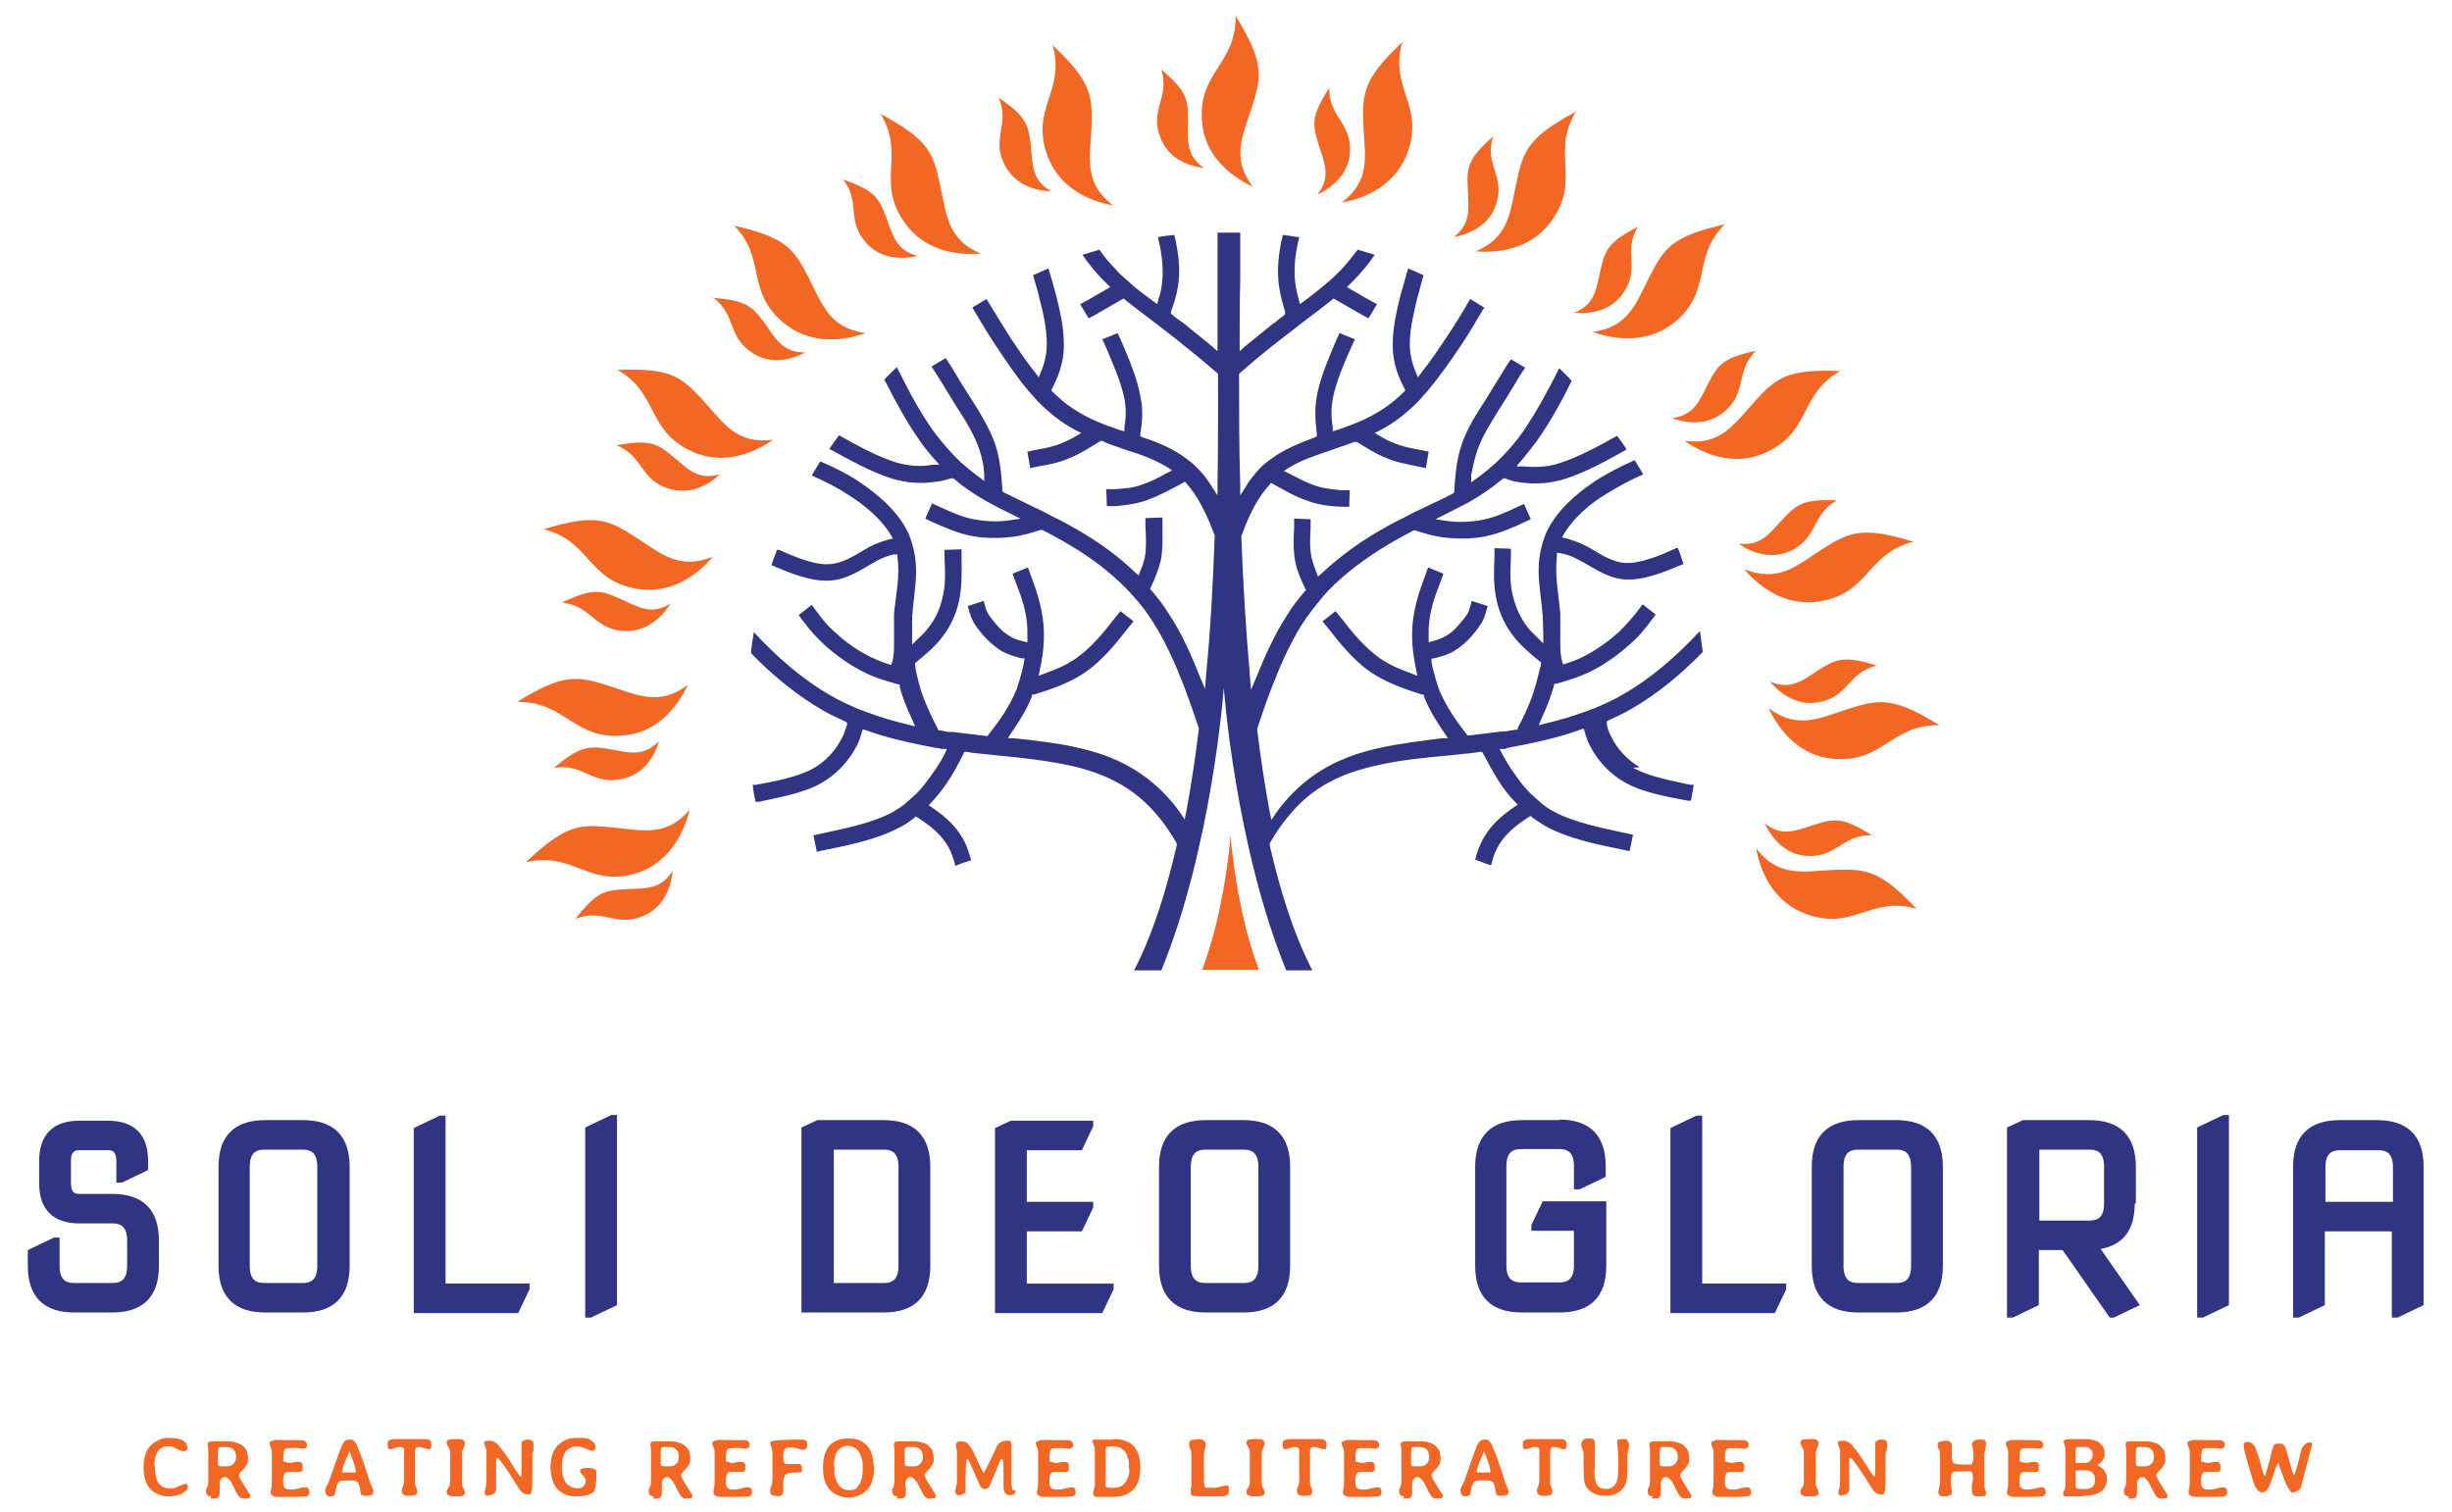 <?xml version="1.0" encoding="UTF-8"?>
<svg xmlns="http://www.w3.org/2000/svg" version="1.1" viewBox="0 0 432 266.4">
  <defs>
    <style>
      .cls-1, .cls-2 {
        fill: #2f3483;
      }

      .cls-3, .cls-4 {
        fill: #f26724;
      }

      .cls-3, .cls-2 {
        fill-rule: evenodd;
      }
    </style>
  </defs>
  <!-- Generator: Adobe Illustrator 28.7.1, SVG Export Plug-In . SVG Version: 1.2.0 Build 142)  -->
  <g>
    <g id="Layer_1">
      <g>
        <path class="cls-4" d="M27.3,258.4c0,1.3.2,2.3.6,2.9.5.7,1.2,1,2.1,1s.9-.1,1.5-.4c.6-.2,1-.4,1.1-.4.3,0,.5.1.5.4v.2c0,.1-.1.3-.3.6-.2.2-.5.4-.9.6-.7.3-1.4.4-2.1.4h-.2c-.6,0-1.2-.1-1.8-.4-1.7-.7-2.5-2.3-2.5-4.7v-.2c0-.7.1-1.3.3-2,.2-.7.5-1.2.9-1.6.4-.4.8-.7,1.4-1s1.1-.4,1.7-.4h.4c1.1,0,1.9.2,2.3.5.5.3.7.7.7,1.1s0,.5-.2.6c-.1.1-.3.2-.4.2s-.5-.1-1.1-.4c-.6-.3-.9-.4-1.1-.5-.2,0-.4,0-.6,0-.3,0-.7,0-1,.2-.9.4-1.4,1.5-1.4,3.2Z"/>
        <path class="cls-4" d="M37.2,263.7c-.6,0-.9-.3-.9-.9s0-.3.2-.7.2-.8.2-1.2v-.4s0-1.3,0-1.3v-.2s0-1.3,0-1.3c0-1.2,0-1.9,0-2.1,0-.2,0-.5-.1-.7,0-.2,0-.4,0-.5,0-.2.2-.3.6-.4.4,0,1.1,0,2.1,0s1.7,0,2.2.2.9.3,1.3.6c.3.3.6.6.7.9s.2.8.2,1.3,0,.9-.3,1.2c-.2.3-.4.7-.8,1-.3.3-.5.6-.5.8s.3.8,1,1.9,1,1.6,1,1.6c0,.2,0,.4-.2.5-.2,0-.4.1-.8.1s-.7-.1-.9-.3-.6-.7-.9-1.5c-.4-.8-.6-1.3-.8-1.4-.3-.4-.6-.6-.8-.6s-.5,0-.7.3c-.2.2-.3.4-.3.7s0,.6,0,1c0,.4,0,.7,0,.8,0,.4-.1.7-.3.8-.2.2-.6.2-1.1.2h-.2ZM39.1,258.4h.6s.2,0,.2,0h.2c.5,0,.8-.2,1.1-.5.3-.3.4-.7.4-1.2h0c0-.6-.2-1-.5-1.3-.3-.3-.8-.4-1.5-.4h-.2c-.5,0-.8,0-.9.2,0,.1-.1.4-.1.9v1s0,.6,0,.6c0,.3,0,.5.1.6,0,0,.2.1.5.1Z"/>
        <path class="cls-4" d="M54.1,254.5c0,.5-.2.8-.7.8,0,0-.4,0-.9-.1s-1,0-1.5,0-.8.1-.9.3-.2.7-.2,1.5,0,.5.3.6c.2.1.5.2.9.2s.3,0,.6-.1.6-.1.8-.1c.5,0,.8.2.8.7s0,.6,0,.7c0,.2-.2.4-.5.4s-.5,0-.8,0c-.3,0-.6,0-1,0s-.6,0-.8.2c-.2.2-.3.6-.3,1.3s0,1.1.3,1.3c.2.2.5.3.9.3s.9,0,1.5-.2,1-.2,1.2-.2.3,0,.5.2c.1.1.2.3.2.7s-.2.6-.5.7c-.2,0-1,.1-2.3.1h-1.9c-.9,0-1.5,0-1.7-.2-.3-.1-.4-.3-.4-.6s0-.3.1-.7.1-1,.1-1.9c0-1,0-1.8,0-2.5v-.8c0-.5,0-.8,0-1.1s0-.6-.2-.9c-.1-.3-.2-.5-.2-.7s0-.3.2-.4c.1,0,.3-.1.6-.2s1.4,0,3.2,0h.8s.3,0,.3,0c.6,0,1,0,1.2.2s.3.4.3.7Z"/>
        <path class="cls-4" d="M65.8,262.5h0c0,.6-.1.9-.4,1-.2,0-.4.1-.8.1h-.2c-.4,0-.7-.1-.8-.3,0-.1-.1-.4-.2-1s-.2-.9-.4-1.1-.6-.3-1.1-.3c-1.3,0-2,0-2.2.3-.2.2-.4.6-.5,1.2s-.2.9-.2,1c-.1.2-.4.3-.7.3s-.6,0-.8-.3c-.1-.2-.2-.5-.2-.8s.2-.6.6-1.4c0,0,.4-1.1,1.1-3.1.7-2,1.1-3.1,1.3-3.5.2-.4.4-.6.5-.7s.4-.2.8-.2.6,0,.8.3c.2.2.4.5.6,1,.2.5.6,1.4,1,2.6.4,1.2.7,2.1.9,2.7.2.6.3,1,.3,1,.4.8.5,1.2.5,1.3ZM60.2,259.3h0c0,.2.3.2,1,.2h.6c.6,0,.9,0,.9-.1h0c0-.5-.3-1.6-1-3.3,0-.2-.2-.4-.2-.4s0,0,0,.2c0,.1,0,.2-.1.3-.7,1.5-1.1,2.6-1.1,3.1Z"/>
        <path class="cls-4" d="M74.6,253.6c.5,0,.9,0,1.1.2.2.1.3.4.3.7v.2c0,.4-.1.7-.4.7,0,0,0,0,0,0-.1,0-.4,0-.8-.2-.5-.1-.8-.2-1-.2s-.4,0-.5.2c-.1.1-.2.3-.2.6s0,.9,0,1.9v2s0,.9,0,.9c0,.4,0,.7,0,.8,0,.1,0,.3.2.6.1.3.2.6.2.9,0,.5-.4.7-1.1.7h-.6c-.6,0-1-.3-1-.8s0-.5.2-.8c.1-.4.2-.7.2-1,0-.3,0-1.2,0-2.8s0-2.5,0-2.7c0-.3-.3-.5-.7-.5s-.5,0-.9.2c-.4.1-.7.2-.8.2-.4,0-.5-.2-.5-.7s0-.8.3-.9c.2-.1.6-.2,1.2-.2h1.4s1.8,0,1.8,0h2Z"/>
        <path class="cls-4" d="M79,263.5c-.2-.1-.3-.3-.3-.5s0-.5.3-.8c.2-.3.3-.6.3-.9s0-1.2,0-2.8,0-2.4,0-2.7c0-.2-.1-.5-.3-.8-.2-.3-.3-.6-.3-.8s.1-.4.4-.5c.3,0,.7-.1,1.3-.1h.3c.4,0,.7,0,.9.2.2.1.3.3.3.6s0,.3-.2.7-.2.6-.3.8c0,.2,0,1.2,0,2.8s0,2.6,0,2.8c0,.3.1.6.3.8.1.3.2.5.2.8,0,.4-.4.6-1.1.6h-.3c-.2,0-.4,0-.7,0s-.5,0-.7-.2Z"/>
        <path class="cls-4" d="M86,263.6h0c-.4,0-.6-.2-.6-.5s0-.5.2-1c0-.2.1-.7.1-1.4v-1.5s0-.6,0-.6v-.9c0-1.1,0-1.7,0-1.9,0-.2,0-.5-.2-.8-.1-.3-.2-.6-.2-.7s0-.2.1-.3c0,0,.3-.1.7-.1s.7,0,1,.2c.3.2.6.4.8.7.7.8,1.3,1.7,1.9,2.6,1.2,2,1.9,2.9,2,2.9,0,0,.1-.5.1-1.4v-.6c0-.2,0-.6,0-1.3s0-1.2,0-1.6c0-.5,0-.8,0-1s0-.4.3-.5c.2-.1.4-.2.7-.2s.5,0,.7.1c.3.1.4.4.4.8v.2c0,.1,0,.3,0,.5v.3c-.1.2-.2.4-.2.6,0,.2,0,1.2,0,3.2s0,3.2-.2,3.6c0,.3-.2.4-.4.4-.6,0-1-.2-1.4-.6-.2-.2-.6-.8-1.1-1.6-.5-.9-.9-1.4-1-1.6-1.2-1.8-1.9-2.7-2.1-2.7s-.2.5-.2,1.4,0,1.7,0,2.3c0,.6,0,1,0,1.3,0,.2,0,.4,0,.5,0,.7-.5,1.1-1.4,1.1Z"/>
        <path class="cls-4" d="M99,258.7c0,.5,0,1,.2,1.5.1.4.3.8.5,1.1.2.3.5.5.9.7s.8.3,1.2.3.8-.1,1-.4c.2-.2.4-.5.4-.9s-.2-.7-.5-1c-.3-.3-.5-.6-.5-.8s0-.1,0-.2c.2-.2.6-.3,1.2-.3s1,0,1.3.2c.3.1.4.3.4.6,0,1.9-.2,3-.5,3.4-.2.2-.6.4-1.2.6-.6.2-1.3.2-2,.2-1.4,0-2.5-.5-3.3-1.4-.3-.4-.6-.9-.8-1.6-.2-.7-.3-1.4-.3-2.2,0-2.4.9-4,2.8-4.8.5-.2,1.2-.3,1.9-.3h.3c.9,0,1.6,0,1.9.3.4.2.6.4.8.6.1.2.2.4.2.5,0,.3,0,.6-.2.7-.1.1-.2.2-.3.2s-.5-.1-1.1-.4c-.6-.2-1.1-.4-1.6-.4-.9,0-1.6.3-2.1,1-.4.6-.6,1.4-.6,2.6Z"/>
        <path class="cls-4" d="M115.2,263.7c-.6,0-.9-.3-.9-.9s0-.3.2-.7.2-.8.2-1.2v-.4s0-1.3,0-1.3v-.2s0-1.3,0-1.3c0-1.2,0-1.9,0-2.1,0-.2,0-.5-.1-.7,0-.2,0-.4,0-.5,0-.2.2-.3.6-.4.4,0,1.1,0,2.1,0s1.7,0,2.2.2.9.3,1.2.6c.3.3.6.6.7.9s.2.8.2,1.3,0,.9-.3,1.2c-.2.3-.4.7-.8,1-.3.3-.5.6-.5.8s.3.8,1,1.9,1,1.6,1,1.6c0,.2,0,.4-.2.5-.2,0-.4.1-.8.1s-.7-.1-.9-.3-.5-.7-.9-1.5c-.4-.8-.6-1.3-.8-1.4-.3-.4-.6-.6-.8-.6s-.5,0-.7.3c-.2.2-.3.4-.3.7s0,.6,0,1c0,.4,0,.7,0,.8,0,.4-.1.7-.3.8-.2.2-.6.2-1.1.2h-.2ZM117.1,258.4h.6s.2,0,.2,0h.2c.5,0,.8-.2,1.1-.5.3-.3.4-.7.4-1.2h0c0-.6-.2-1-.5-1.3-.3-.3-.8-.4-1.5-.4h-.2c-.5,0-.8,0-.9.2,0,.1-.1.4-.1.9v1s0,.6,0,.6c0,.3,0,.5.1.6,0,0,.2.1.5.1Z"/>
        <path class="cls-4" d="M132.1,254.5c0,.5-.2.8-.7.8,0,0-.4,0-.9-.1s-1,0-1.5,0-.8.1-.9.3-.2.7-.2,1.5,0,.5.3.6c.2.1.5.2.9.2s.3,0,.6-.1.6-.1.8-.1c.5,0,.8.2.8.7s0,.6,0,.7c0,.2-.2.4-.5.4s-.5,0-.8,0c-.3,0-.6,0-1,0s-.6,0-.8.2c-.2.2-.3.6-.3,1.3s0,1.1.3,1.3c.2.2.5.3.9.3s.9,0,1.5-.2,1-.2,1.2-.2.3,0,.5.2c.1.1.2.3.2.7s-.2.6-.5.7c-.2,0-1,.1-2.3.1h-1.9c-.9,0-1.5,0-1.7-.2-.3-.1-.4-.3-.4-.6s0-.3.1-.7.1-1,.1-1.9c0-1,0-1.8,0-2.5v-.8c0-.5,0-.8,0-1.1s0-.6-.2-.9c-.1-.3-.2-.5-.2-.7s0-.3.2-.4c.1,0,.3-.1.6-.2s1.4,0,3.2,0h.8s.3,0,.3,0c.6,0,1,0,1.2.2s.3.4.3.7Z"/>
        <path class="cls-4" d="M136.9,263.6h-.2c-.4,0-.6,0-.8-.2s-.2-.4-.2-.8,0-.3.2-.7c.1-.4.2-.8.2-1.2v-1s0-.6,0-.6v-1.7s0-1.1,0-1.1c0-.4,0-.7-.2-1.2-.1-.4-.2-.7-.2-.8,0-.2.2-.4.6-.4.9-.1,2.3-.2,4.3-.2h.4c.5,0,.8,0,1,.2.2.1.2.3.2.6v.2c0,.3,0,.5-.2.6-.1.1-.3.2-.4.2s-.5,0-.9-.2c-.5-.1-.9-.2-1.4-.2s-.8,0-1,.3c-.2.2-.3.6-.3,1.2s0,1,.2,1.2c.1.2.4.2.8.2h1.4c.6-.1.9.2.9.9s0,.4-.2.5c-.1,0-.4.1-.7.1h-.2c-.1,0-.2,0-.3,0-.7,0-1.2.1-1.5.4s-.4.9-.4,1.9v.9c0,.7-.3,1-1.1,1Z"/>
        <path class="cls-4" d="M154,258.3v.5c0,.7-.1,1.4-.3,2.1-.2.7-.5,1.2-.9,1.6s-.8.8-1.4,1c-.6.3-1.2.4-1.9.4-.7,0-1.3-.1-1.9-.4-1.7-.7-2.6-2.3-2.6-4.7v-.3c0-.8.1-1.5.3-2.2.2-.6.5-1.2.9-1.6.4-.4.8-.7,1.4-.9.5-.2,1.1-.3,1.8-.3h.2c1.3,0,2.4.4,3.2,1.3.3.3.6.8.8,1.5.2.6.3,1.3.3,2ZM147,258.4v.6c0,.5,0,1,.2,1.5.4,1.4,1.2,2.1,2.4,2.1s1.3-.3,1.7-.9c.2-.2.4-.6.5-1.1.1-.5.2-.9.2-1.4v-.2s0-.6,0-.6c0-.5,0-.9-.2-1.4-.2-.9-.7-1.6-1.3-1.9-.3-.2-.6-.3-1-.3h-.2c-.7,0-1.3.3-1.8,1-.2.2-.3.6-.4,1s-.2,1-.2,1.5Z"/>
        <path class="cls-4" d="M158.1,263.7c-.6,0-.9-.3-.9-.9s0-.3.2-.7c.1-.4.2-.8.2-1.2v-.4s0-1.3,0-1.3v-.2s0-1.3,0-1.3c0-1.2,0-1.9,0-2.1,0-.2,0-.5-.1-.7,0-.2,0-.4,0-.5,0-.2.2-.3.6-.4.4,0,1.1,0,2.1,0s1.7,0,2.2.2c.5.1.9.3,1.2.6.3.3.6.6.7.9.1.4.2.8.2,1.3s0,.9-.3,1.2c-.2.3-.4.7-.8,1-.3.3-.5.6-.5.8s.3.8,1,1.9c.7,1.1,1,1.6,1,1.6,0,.2,0,.4-.2.5-.2,0-.4.1-.8.1s-.7-.1-.9-.3-.5-.7-.9-1.5c-.4-.8-.6-1.3-.8-1.4-.3-.4-.6-.6-.8-.6s-.5,0-.7.3-.3.4-.3.7,0,.6.1,1c0,.4,0,.7,0,.8,0,.4-.1.7-.3.8-.2.2-.6.2-1.1.2h-.2ZM160.1,258.4h.6s.2,0,.2,0h.2c.5,0,.8-.2,1.1-.5.3-.3.4-.7.4-1.2h0c0-.6-.2-1-.5-1.3-.3-.3-.8-.4-1.5-.4h-.2c-.5,0-.8,0-.9.2s-.1.4-.1.9v1s0,.6,0,.6c0,.3,0,.5.1.6,0,0,.2.1.5.1Z"/>
        <path class="cls-4" d="M178.9,262.6c0,.3,0,.6-.2.7-.2.1-.4.2-.8.2s-.7-.2-.9-.5c-.1-.2-.2-.5-.2-1.1v-.3s0-.3,0-.3c0-.3,0-.5,0-.7,0-2.3,0-3.5-.3-3.5s-.5.8-1.1,2.3c-.7,1.6-1,2.4-1.1,2.6-.2.3-.5.4-.8.4s-.6-.2-.8-.5c0-.2-.5-1-1.1-2.5-.7-1.5-1-2.3-1.2-2.3-.2,0-.3,1.6-.3,4.7s0,1.2-.2,1.3c-.2.2-.5.4-.9.4s-.4,0-.5-.2c-.1-.1-.2-.2-.2-.4s0-.4.1-.6c0-.3.1-.6.2-.9,0-.3,0-.9,0-1.7v-.4s0-1.1,0-1.1c0-1,0-1.6,0-1.8s0-.5,0-.7l-.2-.9c0-.6.3-.8,1-.8s1.1.3,1.5.9c.4.5.8,1.4,1.4,2.7.6,1.4,1,2,1.1,2v-.2c.1,0,1-1.9,1-1.9.8-1.6,1.2-2.5,1.2-2.6.4-.7,1-1,1.7-1s.7,0,.8.3c0,.1.1.2.1.4v.3c0,.2,0,.4,0,.7v.3s0,.3,0,.3v3.8c0,.8,0,1.2,0,1.4,0,.2,0,.4.1.7s.1.5.1.5Z"/>
        <path class="cls-4" d="M189.1,254.5c0,.5-.2.8-.7.8,0,0-.4,0-.9-.1-.5,0-1,0-1.5,0s-.8.1-.9.3-.2.7-.2,1.5,0,.5.3.6c.2.1.5.2.9.2s.3,0,.6-.1c.3,0,.6-.1.8-.1.5,0,.8.2.8.7s0,.6,0,.7c0,.2-.2.4-.5.4s-.5,0-.8,0c-.3,0-.6,0-1,0s-.6,0-.8.2c-.2.2-.3.6-.3,1.3s0,1.1.3,1.3c.2.2.5.3.9.3s.9,0,1.5-.2c.6-.1,1-.2,1.2-.2s.3,0,.5.2c.1.1.2.3.2.7s-.2.6-.5.7c-.2,0-1,.1-2.3.1h-1.9c-.9,0-1.5,0-1.7-.2-.3-.1-.4-.3-.4-.6s0-.3.1-.7.1-1,.1-1.9c0-1,0-1.8,0-2.5v-.8c0-.5,0-.8,0-1.1s0-.6-.2-.9c-.1-.3-.2-.5-.2-.7s0-.3.2-.4c.1,0,.3-.1.6-.2s1.4,0,3.2,0h.8s.3,0,.3,0c.6,0,1,0,1.2.2s.3.4.3.7Z"/>
        <path class="cls-4" d="M196.2,253.6c.7,0,1.4.1,2,.3,1.2.4,2,1.2,2.4,2.5.2.7.3,1.3.3,2v.4c0,.7-.1,1.4-.3,2.1-.4,1.3-1.3,2.1-2.5,2.6-.6.2-1.3.3-2,.3h-2.2c-.5,0-.8,0-1-.1-.2,0-.3-.2-.3-.4s0-.4.1-.7c0-.3.2-.5.2-.8,0-.3,0-1.4,0-3.5v-2.7c0-.3,0-.6-.2-.9-.1-.3-.2-.5-.2-.7s0-.3.2-.3c.2,0,.5,0,1,0h1.5c0,0,.9,0,.9,0ZM198.9,259v-.6c0-.5,0-1-.2-1.5-.1-.5-.3-.8-.5-1.1-.5-.6-1.2-.9-2.1-.9h-.3c-.4,0-.7,0-.8.1-.1,0-.2.2-.2.5,0,.2,0,.4,0,.4v.2s0,.7,0,.7v.2s0,2.2,0,2.2v.3s0,.6,0,.6v.4s0,.6,0,.6v.2c0,0,0,.1,0,.2,0,.3,0,.5.2.6.1,0,.4.1.8.1h.4c.9,0,1.6-.3,2.1-1,.2-.2.3-.6.5-1,.1-.5.2-.9.2-1.4Z"/>
        <path class="cls-4" d="M211.1,253.6c.8,0,1.3.3,1.3.9s0,.5-.1.8-.1.7-.2.9c0,.2,0,1.1,0,2.7s0,2.5.1,2.8c0,.3.2.5.4.5.1,0,.4,0,.8,0s.9,0,1.6-.2,1-.2,1.1-.2.2,0,.3.1.1.2.1.5v.2c0,.4,0,.7-.2.8-.2.2-.6.3-1.2.3h-.7s-.9,0-.9,0h-.5c-1.6,0-2.5,0-2.8-.1-.3,0-.4-.3-.4-.6s0-.3,0-.5c0-.2.1-.4.1-.6,0-.2,0-.4,0-.8v-.5s0-2.4,0-2.4v-.2s0-.3,0-.3v-.2s0-.3,0-.3v-.4s0-.5,0-.5c0-.2,0-.6-.2-1s-.2-.7-.2-.8c0-.3.1-.6.3-.7.1,0,.4-.1.8-.1h.2Z"/>
        <path class="cls-4" d="M219.9,263.5c-.2-.1-.3-.3-.3-.5s0-.5.3-.8c.2-.3.3-.6.3-.9s0-1.2,0-2.8,0-2.4,0-2.7c0-.2-.1-.5-.3-.8-.2-.3-.3-.6-.3-.8s.1-.4.4-.5c.3,0,.7-.1,1.3-.1h.3c.4,0,.7,0,.9.2.2.1.3.3.3.6s0,.3-.2.7c-.2.3-.2.6-.3.8,0,.2,0,1.2,0,2.8s0,2.6,0,2.8c0,.3.1.6.3.8.1.3.2.5.2.8,0,.4-.4.6-1.1.6h-.3c-.2,0-.4,0-.7,0s-.5,0-.7-.2Z"/>
        <path class="cls-4" d="M232.3,253.6c.5,0,.9,0,1.1.2.2.1.3.4.3.7v.2c0,.4-.1.7-.4.7,0,0,0,0,0,0-.1,0-.4,0-.8-.2-.5-.1-.8-.2-1-.2s-.4,0-.5.2c-.1.1-.2.3-.2.6,0,.3,0,.9,0,1.9v2s0,.9,0,.9c0,.4,0,.7,0,.8,0,.1,0,.3.2.6.1.3.2.6.2.9,0,.5-.4.7-1.1.7h-.6c-.6,0-1-.3-1-.8s0-.5.2-.8c.1-.4.2-.7.2-1,0-.3,0-1.2,0-2.8s0-2.5,0-2.7c0-.3-.3-.5-.7-.5s-.5,0-.9.2c-.4.1-.7.2-.8.2-.4,0-.5-.2-.5-.7s0-.8.3-.9c.2-.1.6-.2,1.2-.2h1.4s1.8,0,1.8,0h2Z"/>
        <path class="cls-4" d="M243,254.5c0,.5-.2.8-.7.8,0,0-.4,0-.9-.1-.5,0-1,0-1.5,0s-.8.1-.9.3-.2.7-.2,1.5,0,.5.3.6c.2.1.5.2.9.2s.3,0,.6-.1c.3,0,.6-.1.8-.1.5,0,.8.2.8.7s0,.6,0,.7c0,.2-.2.4-.5.4s-.5,0-.8,0c-.3,0-.6,0-1,0s-.6,0-.8.2c-.2.2-.3.6-.3,1.3s0,1.1.3,1.3c.2.2.5.3.9.3s.9,0,1.5-.2c.6-.1,1-.2,1.2-.2s.3,0,.5.2c.1.1.2.3.2.7s-.2.6-.5.7c-.2,0-1,.1-2.3.1h-1.9c-.9,0-1.5,0-1.7-.2-.3-.1-.4-.3-.4-.6s0-.3.1-.7.1-1,.1-1.9c0-1,0-1.8,0-2.5v-.8c0-.5,0-.8,0-1.1s0-.6-.2-.9c-.1-.3-.2-.5-.2-.7s0-.3.2-.4c.1,0,.3-.1.6-.2s1.4,0,3.2,0h.8s.3,0,.3,0c.6,0,1,0,1.2.2s.3.4.3.7Z"/>
        <path class="cls-4" d="M247.4,263.7c-.6,0-.9-.3-.9-.9s0-.3.2-.7.2-.8.2-1.2v-.4s0-1.3,0-1.3v-.2s0-1.3,0-1.3c0-1.2,0-1.9,0-2.1,0-.2,0-.5-.1-.7,0-.2,0-.4,0-.5,0-.2.2-.3.6-.4.4,0,1.1,0,2.1,0s1.7,0,2.2.2c.5.1.9.3,1.2.6.3.3.6.6.7.9s.2.8.2,1.3,0,.9-.3,1.2c-.2.3-.4.7-.8,1-.3.3-.5.6-.5.8s.3.8,1,1.9,1,1.6,1,1.6c0,.2,0,.4-.2.5-.2,0-.4.1-.8.1s-.7-.1-.9-.3-.5-.7-.9-1.5c-.4-.8-.6-1.3-.8-1.4-.3-.4-.6-.6-.8-.6s-.5,0-.7.3-.3.4-.3.7,0,.6,0,1c0,.4,0,.7,0,.8,0,.4-.1.7-.3.8-.2.2-.6.2-1.1.2h-.2ZM249.3,258.4h.6s.2,0,.2,0h.2c.5,0,.8-.2,1.1-.5.3-.3.4-.7.4-1.2h0c0-.6-.2-1-.5-1.3-.3-.3-.8-.4-1.5-.4h-.2c-.5,0-.8,0-.9.2,0,.1-.1.4-.1.9v1s0,.6,0,.6c0,.3,0,.5.1.6,0,0,.2.1.5.1Z"/>
        <path class="cls-4" d="M265.8,262.5h0c0,.6-.1.9-.4,1-.2,0-.4.1-.8.1h-.2c-.4,0-.7-.1-.8-.3,0-.1-.1-.4-.2-1s-.2-.9-.4-1.1-.6-.3-1.1-.3c-1.3,0-2,0-2.2.3-.2.2-.4.6-.5,1.2s-.2.9-.2,1c-.1.2-.4.3-.7.3s-.6,0-.8-.3c-.1-.2-.2-.5-.2-.8s.2-.6.6-1.4c0,0,.4-1.1,1.1-3.1.7-2,1.1-3.1,1.3-3.5.2-.4.4-.6.5-.7s.4-.2.8-.2.6,0,.8.3c.2.2.4.5.6,1,.2.5.6,1.4,1,2.6.4,1.2.7,2.1.9,2.7.2.6.3,1,.3,1,.4.8.5,1.2.5,1.3ZM260.1,259.3h0c0,.2.3.2,1,.2h.6c.6,0,.9,0,.9-.1h0c0-.5-.3-1.6-1-3.3,0-.2-.2-.4-.2-.4s0,0,0,.2c0,.1,0,.2-.1.3-.7,1.5-1.1,2.6-1.1,3.1Z"/>
        <path class="cls-4" d="M274.6,253.6c.5,0,.9,0,1.1.2.2.1.3.4.3.7v.2c0,.4-.1.7-.4.7,0,0,0,0,0,0-.1,0-.4,0-.8-.2-.5-.1-.8-.2-1-.2s-.4,0-.5.2c-.1.1-.2.3-.2.6,0,.3,0,.9,0,1.9v2s0,.9,0,.9c0,.4,0,.7,0,.8,0,.1,0,.3.2.6.1.3.2.6.2.9,0,.5-.4.7-1.1.7h-.6c-.6,0-1-.3-1-.8s0-.5.2-.8c.1-.4.2-.7.2-1,0-.3,0-1.2,0-2.8s0-2.5,0-2.7c0-.3-.3-.5-.7-.5s-.5,0-.9.2c-.4.1-.7.2-.8.2-.4,0-.5-.2-.5-.7s0-.8.3-.9c.2-.1.6-.2,1.2-.2h1.4s1.8,0,1.8,0h2Z"/>
        <path class="cls-4" d="M280.9,259c0,1.4.2,2.3.5,2.7.3.5.9.7,1.6.7s1.3-.3,1.7-1c.3-.5.4-1.3.4-2.6v-.3c0-.2,0-.4,0-.6v-.7c0-.7,0-1.4-.1-2,0-.6-.1-1-.1-1.1,0-.4.3-.5,1-.5s.7,0,.8.2c.2.3.3.6.3.8s0,.6-.1.9c0,.3-.2.6-.2.8v.2s0,.5,0,.5v1c0,1.4,0,2.3-.1,2.8-.2,1.1-.8,1.9-1.8,2.4-.6.3-1.2.4-2,.4-1.5,0-2.5-.5-3.2-1.4-.3-.4-.4-.8-.5-1.2,0-.4-.1-1.3-.1-2.5s0-2,0-2.3c0-.2,0-.5-.2-.8-.1-.3-.2-.5-.2-.7v-.2c0-.3.1-.6.4-.8.1-.1.4-.2.9-.2s.8,0,.9.2c.1.1.2.4.2.7v.2s0,.2,0,.2c0,.4,0,1,0,1.9v.8s0,.3,0,.3v1Z"/>
        <path class="cls-4" d="M291.2,263.7c-.6,0-.9-.3-.9-.9s0-.3.2-.7.2-.8.2-1.2v-.4s0-1.3,0-1.3v-.2s0-1.3,0-1.3c0-1.2,0-1.9,0-2.1,0-.2,0-.5-.1-.7,0-.2,0-.4,0-.5,0-.2.2-.3.6-.4.4,0,1.1,0,2.1,0s1.7,0,2.2.2c.5.1.9.3,1.2.6.3.3.6.6.7.9s.2.8.2,1.3,0,.9-.3,1.2c-.2.3-.4.7-.8,1-.3.3-.5.6-.5.8s.3.8,1,1.9,1,1.6,1,1.6c0,.2,0,.4-.2.5-.2,0-.4.1-.8.1s-.7-.1-.9-.3-.5-.7-.9-1.5c-.4-.8-.6-1.3-.8-1.4-.3-.4-.6-.6-.8-.6s-.5,0-.7.3-.3.4-.3.7,0,.6,0,1c0,.4,0,.7,0,.8,0,.4-.1.7-.3.8-.2.2-.6.2-1.1.2h-.2ZM293.1,258.4h.6s.2,0,.2,0h.2c.5,0,.8-.2,1.1-.5.3-.3.4-.7.4-1.2h0c0-.6-.2-1-.5-1.3-.3-.3-.8-.4-1.5-.4h-.2c-.5,0-.8,0-.9.2,0,.1-.1.4-.1.9v1s0,.6,0,.6c0,.3,0,.5.1.6,0,0,.2.1.5.1Z"/>
        <path class="cls-4" d="M308.1,254.5c0,.5-.2.8-.7.8,0,0-.4,0-.9-.1-.5,0-1,0-1.5,0s-.8.1-.9.3-.2.7-.2,1.5,0,.5.3.6c.2.1.5.2.9.2s.3,0,.6-.1c.3,0,.6-.1.8-.1.5,0,.8.2.8.7s0,.6,0,.7c0,.2-.2.4-.5.4s-.5,0-.8,0c-.3,0-.6,0-1,0s-.6,0-.8.2c-.2.2-.3.6-.3,1.3s0,1.1.3,1.3c.2.2.5.3.9.3s.9,0,1.5-.2c.6-.1,1-.2,1.2-.2s.3,0,.5.2c.1.1.2.3.2.7s-.2.6-.5.7c-.2,0-1,.1-2.3.1h-1.9c-.9,0-1.5,0-1.7-.2-.3-.1-.4-.3-.4-.6s0-.3.1-.7.1-1,.1-1.9c0-1,0-1.8,0-2.5v-.8c0-.5,0-.8,0-1.1s0-.6-.2-.9c-.1-.3-.2-.5-.2-.7s0-.3.2-.4c.1,0,.3-.1.6-.2s1.4,0,3.2,0h.8s.3,0,.3,0c.6,0,1,0,1.2.2s.3.4.3.7Z"/>
        <path class="cls-4" d="M317.5,263.5c-.2-.1-.3-.3-.3-.5s0-.5.3-.8c.2-.3.3-.6.3-.9s0-1.2,0-2.8,0-2.4,0-2.7c0-.2-.1-.5-.3-.8-.2-.3-.3-.6-.3-.8s.1-.4.4-.5c.3,0,.7-.1,1.3-.1h.3c.4,0,.7,0,.9.2.2.1.3.3.3.6s0,.3-.2.7c-.2.3-.2.6-.3.8,0,.2,0,1.2,0,2.8s0,2.6,0,2.8c0,.3.1.6.3.8.1.3.2.5.2.8,0,.4-.4.6-1.1.6h-.3c-.2,0-.4,0-.7,0s-.5,0-.7-.2Z"/>
        <path class="cls-4" d="M324.5,263.6h0c-.4,0-.6-.2-.6-.5s0-.5.2-1c0-.2.1-.7.1-1.4v-1.5s0-.6,0-.6v-.9c0-1.1,0-1.7,0-1.9,0-.2,0-.5-.2-.8-.1-.3-.2-.6-.2-.7s0-.2.1-.3c0,0,.3-.1.7-.1s.7,0,1,.2c.3.2.6.4.8.7.7.8,1.3,1.7,1.9,2.6,1.2,2,1.9,2.9,2,2.9,0,0,.1-.5.1-1.4v-.6c0-.2,0-.6,0-1.3s0-1.2,0-1.6c0-.5,0-.8,0-1s0-.4.3-.5c.2-.1.4-.2.7-.2s.5,0,.7.1c.3.1.4.4.4.8v.2c0,.1,0,.3-.1.5v.3c-.1.2-.2.4-.2.6,0,.2,0,1.2,0,3.2s0,3.2-.2,3.6c0,.3-.2.4-.4.4-.6,0-1-.2-1.4-.6-.2-.2-.6-.8-1.1-1.6-.5-.9-.9-1.4-1-1.6-1.2-1.8-1.9-2.7-2.1-2.7s-.2.5-.2,1.4,0,1.7,0,2.3c0,.6,0,1,0,1.3,0,.2,0,.4,0,.5,0,.7-.5,1.1-1.4,1.1Z"/>
        <path class="cls-4" d="M347.4,254.7c0-.7.5-1,1.4-1s.8,0,.9.2c.2.1.2.3.2.6s0,.3-.1.6c0,.3-.1.6-.2,1,0,.3,0,1.1,0,2.2v1.2c0,.6,0,1.1,0,1.6s0,.8,0,1c.2.5.3.8.3.9,0,.3,0,.5-.2.6s-.4.1-.8.1h-.3c-.4,0-.7,0-.9-.2-.2-.2-.3-.4-.3-.8s0-.2,0-.5v-.5c.1-.4.2-.9.2-1.4s-.1-.9-.4-1c-.1,0-.6,0-1.5,0s-1.4,0-1.7.2c-.2.1-.3.6-.3,1.4s0,.8.1,1.2c0,.4.1.7.1.8,0,.3-.1.5-.3.6s-.6.2-1,.2-.8,0-.9-.2-.2-.3-.2-.5,0-.4.1-.6c.1-.4.2-.9.2-1.3v-1.9s0-1.7,0-1.7c0-.9,0-1.4,0-1.5,0-.1,0-.3-.2-.6s-.2-.5-.2-.8,0-.4.3-.5c.2-.1.6-.2,1.2-.2s1,.3,1,.9,0,.2,0,.6c0,.4,0,.8,0,1.4s.1.9.4,1.1c.2.1,1,.2,2.1.2s1,0,1.1-.3.2-.6.2-1.2,0-.6-.1-1c0-.5-.1-.7-.1-.7Z"/>
        <path class="cls-4" d="M360,254.5c0,.5-.2.8-.7.8,0,0-.4,0-.9-.1-.5,0-1,0-1.5,0s-.8.1-.9.3-.2.7-.2,1.5,0,.5.3.6c.2.1.5.2.9.2s.3,0,.6-.1c.3,0,.6-.1.8-.1.5,0,.8.2.8.7s0,.6,0,.7c0,.2-.2.4-.5.4s-.5,0-.8,0c-.3,0-.6,0-1,0s-.6,0-.8.2c-.2.2-.3.6-.3,1.3s0,1.1.3,1.3c.2.2.5.3.9.3s.9,0,1.5-.2c.6-.1,1-.2,1.2-.2s.3,0,.5.2c.1.1.2.3.2.7s-.2.6-.5.7c-.2,0-1,.1-2.3.1h-1.9c-.9,0-1.5,0-1.7-.2-.3-.1-.4-.3-.4-.6s0-.3.1-.7.1-1,.1-1.9c0-1,0-1.8,0-2.5v-.8c0-.5,0-.8,0-1.1s0-.6-.2-.9c-.1-.3-.2-.5-.2-.7s0-.3.2-.4c.1,0,.3-.1.6-.2s1.4,0,3.2,0h.8s.3,0,.3,0c.6,0,1,0,1.2.2s.3.4.3.7Z"/>
        <path class="cls-4" d="M366.9,263.7h-.4s-.4,0-.4,0h-.5c-1,0-1.5,0-1.7,0-.3,0-.4-.2-.4-.4s0-.4.2-.7.2-.8.2-1.4v-.9s0-3.9,0-3.9c0-.5,0-.9,0-1.2l-.3-1c0-.3,0-.4.3-.5.2,0,.5-.1,1-.1h1.6s.5,0,.5,0h.2c1.8,0,2.9.5,3.4,1.5.1.3.2.6.2,1s0,.8-.2,1c-.2.3-.3.5-.4.6,0,0-.2.2-.4.3s-.3.2-.3.2c0,0,.2.1.5.3.8.5,1.2,1.2,1.2,2.1,0,2-1.4,3-4.2,3ZM365.7,261.5c0,.4,0,.7.2.8.1,0,.4.1.9.1h.5c.6,0,1.1-.1,1.4-.4.3-.3.4-.7.4-1.2h0c0-.2,0-.3,0-.3,0-.4-.2-.7-.5-1-.3-.3-.7-.4-1.2-.4,0,0-.1,0-.2,0h-.3s-.4,0-.4,0c-.4,0-.7,0-.8.1,0,0,0,.4,0,.9v1.1s0,.4,0,.4ZM365.7,255.7v1.3c0,.3,0,.6,0,.7s.2.1.4.1h.8s.2,0,.2,0h.3c.4,0,.7-.2.9-.4.2-.3.4-.6.4-.9v-.2c0-.4-.1-.7-.4-.9-.3-.3-.6-.4-1-.4,0,0-.1,0-.2,0h-.3s-.4,0-.4,0c-.3,0-.6,0-.6.1,0,0-.1.3-.1.7Z"/>
        <path class="cls-4" d="M375.1,263.7c-.6,0-.9-.3-.9-.9s0-.3.2-.7.2-.8.2-1.2v-.4s0-1.3,0-1.3v-.2s0-1.3,0-1.3c0-1.2,0-1.9,0-2.1,0-.2,0-.5-.1-.7,0-.2,0-.4,0-.5,0-.2.2-.3.6-.4.4,0,1.1,0,2.1,0s1.7,0,2.2.2c.5.1.9.3,1.2.6.3.3.6.6.7.9s.2.8.2,1.3,0,.9-.3,1.2c-.2.3-.4.7-.8,1-.3.3-.5.6-.5.8s.3.8,1,1.9,1,1.6,1,1.6c0,.2,0,.4-.2.5-.2,0-.4.1-.8.1s-.7-.1-.9-.3-.5-.7-.9-1.5c-.4-.8-.6-1.3-.8-1.4-.3-.4-.6-.6-.8-.6s-.5,0-.7.3-.3.4-.3.7,0,.6,0,1c0,.4,0,.7,0,.8,0,.4-.1.7-.3.8-.2.2-.6.2-1.1.2h-.2ZM377,258.4h.6s.2,0,.2,0h.2c.5,0,.8-.2,1.1-.5.3-.3.4-.7.4-1.2h0c0-.6-.2-1-.5-1.3-.3-.3-.8-.4-1.5-.4h-.2c-.5,0-.8,0-.9.2,0,.1-.1.4-.1.9v1s0,.6,0,.6c0,.3,0,.5.1.6,0,0,.2.1.5.1Z"/>
        <path class="cls-4" d="M392,254.5c0,.5-.2.8-.7.8,0,0-.4,0-.9-.1-.5,0-1,0-1.5,0s-.8.1-.9.3-.2.7-.2,1.5,0,.5.3.6c.2.1.5.2.9.2s.3,0,.6-.1c.3,0,.6-.1.8-.1.5,0,.8.2.8.7s0,.6,0,.7c0,.2-.2.4-.5.4s-.5,0-.8,0c-.3,0-.6,0-1,0s-.6,0-.8.2c-.2.2-.3.6-.3,1.3s0,1.1.3,1.3c.2.2.5.3.9.3s.9,0,1.5-.2c.6-.1,1-.2,1.2-.2s.3,0,.5.2c.1.1.2.3.2.7s-.2.6-.5.7c-.2,0-1,.1-2.3.1h-1.9c-.9,0-1.5,0-1.7-.2-.3-.1-.4-.3-.4-.6s0-.3.1-.7.1-1,.1-1.9c0-1,0-1.8,0-2.5v-.8c0-.5,0-.8,0-1.1s0-.6-.2-.9c-.1-.3-.2-.5-.2-.7s0-.3.2-.4c.1,0,.3-.1.6-.2s1.4,0,3.2,0h.8s.3,0,.3,0c.6,0,1,0,1.2.2s.3.4.3.7Z"/>
        <path class="cls-4" d="M404.2,260c0,0,.3-.8.7-2.3s.6-2.3.6-2.4c.2-.3.4-.6.6-.8.2-.2.5-.3.9-.3s.3.1.3.4v.2s-.3,1.2-.9,3.4-.9,3.5-1,3.8c0,.3-.3.5-.6.7-.3.2-.6.3-.9.3s-.2,0-.4-.3c-.2-.2-.4-.5-.6-.9s-.5-1.1-.8-2l-.6-1.7v-.3c-.2,0-.5.6-.9,1.9s-.7,2.1-.9,2.4c-.3.6-.7.9-1.1.9s-.4-.1-.7-.3c-.3-.2-.4-.5-.6-.7-.1-.3-.5-1.5-1.1-3.5-.6-2.1-.9-3.3-.9-3.6v-.2c0-.3,0-.4.2-.5.1,0,.3-.1.5-.1s.5,0,.8.3c.3.2.5.5.7,1,0,.2.2.6.4,1.2.2.6.4,1.4.6,2.2.3.9.4,1.3.5,1.3s.3-.8.8-2.5c.4-1.7.7-2.7.8-2.9.1-.2.4-.3.8-.3s.7,0,.8.1.3.3.4.5.4,1.1.8,2.7.7,2.3.8,2.3Z"/>
      </g>
      <path class="cls-1" d="M19.8,210.4h-5.8c-.8,0-1.5-.2-1.5-1.9v-3.9c0-1.7.7-1.9,1.5-1.9h5c.8,0,1.5.2,1.5,1.9v3.8h1l4.6-2.2v-1.6c0-4.7-2.5-7.1-7.1-7.1h-5c-4.7,0-7.1,2.5-7.1,7.1v3.9c0,4.7,2.5,7.1,7.1,7.1h5.8c1.2,0,2.6.3,2.6,3v4.5c0,2.7-1.4,3-2.6,3h-6.7c-1.2,0-2.6-.3-2.6-3v-5h-1l-4.6,2.2v2.8c0,5.4,2.8,8.2,8.2,8.2h6.7c5.4,0,8.2-2.8,8.2-8.2v-4.5c0-5.4-2.8-8.2-8.2-8.2ZM53.4,197.4h-6.7c-5.4,0-8.2,2.8-8.2,8.2v17.5c0,5.4,2.8,8.2,8.2,8.2h6.7c5.4,0,8.2-2.8,8.2-8.2v-17.5c0-5.4-2.8-8.2-8.2-8.2ZM55.9,223.1c0,2.7-1.4,3-2.6,3h-6.7c-1.2,0-2.6-.3-2.6-3v-17.5c0-2.7,1.4-3,2.6-3h6.7c1.2,0,2.6.3,2.6,3v17.5ZM78.5,196.6h-1l-4.6,2.2v32.6h18.4l2-4.2v-1h-14.8v-29.5ZM103.1,198.7v33.5h1l4.6-2.2v-33.5h-1l-4.6,2.2ZM155.7,197.4h-11.7l-2.8,1.3v32.6h14.5c5.4,0,8.2-2.8,8.2-8.2v-17.5c0-5.4-2.8-8.2-8.2-8.2ZM158.3,223.1c0,2.7-1.4,3-2.6,3h-8.8v-23.5h8.8c1.2,0,2.6.3,2.6,3v17.5ZM180.9,217h9.7l2-4.2v-1h-11.7v-9.1h9.7l2-4.2v-1h-14.5l-2.8,1.3v32.6h18.9l2-4.2v-1h-15.3v-9.1ZM219.1,197.4h-6.7c-5.4,0-8.2,2.8-8.2,8.2v17.5c0,5.4,2.8,8.2,8.2,8.2h6.7c5.4,0,8.2-2.8,8.2-8.2v-17.5c0-5.4-2.8-8.2-8.2-8.2ZM221.7,223.1c0,2.7-1.4,3-2.6,3h-6.7c-1.2,0-2.6-.3-2.6-3v-17.5c0-2.7,1.4-3,2.6-3h6.7c1.2,0,2.6.3,2.6,3v17.5ZM274.8,197.4h-6.7c-5.4,0-8.2,2.8-8.2,8.2v17.5c0,5.4,2.8,8.2,8.2,8.2h6.7c5.4,0,8.2-2.8,8.2-8.2v-11.4h-11.2l-2,4.2v1h7.5v6.1c0,2.7-1.4,3-2.6,3h-6.7c-1.2,0-2.6-.3-2.6-3v-17.5c0-2.7,1.4-3,2.6-3h6.7c1.2,0,2.6.3,2.6,3v4.1h1l4.6-2.2v-1.9c0-5.4-2.8-8.2-8.2-8.2ZM299.9,196.6h-1l-4.6,2.2v32.6h18.4l2-4.2v-1h-14.8v-29.5ZM334.1,197.4h-6.7c-5.4,0-8.2,2.8-8.2,8.2v17.5c0,5.4,2.8,8.2,8.2,8.2h6.7c5.4,0,8.2-2.8,8.2-8.2v-17.5c0-5.4-2.8-8.2-8.2-8.2ZM336.7,223.1c0,2.7-1.4,3-2.6,3h-6.7c-1.2,0-2.6-.3-2.6-3v-17.5c0-2.7,1.4-3,2.6-3h6.7c1.2,0,2.6.3,2.6,3v17.5ZM376.3,212.1v-6.5c0-5.4-2.8-8.2-8.2-8.2h-11.7l-2.8,1.3v33.5h1l4.6-2.2v-9.7h4.2l8.3,11.9h.7l4.6-2.2-6.9-9.9c4-.7,6-3.4,6-8ZM368.1,215.1h-8.8v-12.5h8.8c1.2,0,2.6.3,2.6,3v6.5c0,2.7-1.4,3-2.6,3ZM387.1,198.7v33.5h1l4.6-2.2v-33.5h-1l-4.6,2.2ZM418.9,197.4h-6.7c-5.4,0-8.2,2.8-8.2,8.2v26.6h1l4.6-2.2v-13h11.8v15.2h1l4.6-2.2v-24.4c0-5.4-2.8-8.2-8.2-8.2ZM421.5,211.8h-11.8v-6.1c0-2.7,1.4-3,2.6-3h6.7c1.2,0,2.6.3,2.6,3v6.1Z"/>
      <path class="cls-2" d="M288.9,135.2c-2.1-1.2-3.9-3.1-5-5.3-.4-.8-.7-1.5-.8-2.3v-.5c0,0,.4-.2.4-.2,1.3-.6,2.6-1.2,3.8-1.9,4.7-2.7,8.9-6.2,12.7-10.1-.2-1.2-.3-2.4-.5-3.7-4,4.3-8.5,8.3-13.6,11.2-1.5.9-3.1,1.6-4.7,2.3l-1.6.6c-2.4.9-4.8,1.6-7.3,2.2l-1.2.3.5-1.2c.9-1.9,1.6-3.8,2.2-5.8v-.3c0,0,.4,0,.4,0,2.1-.6,4.1-1.2,6.1-2.2,2.4-1.2,4.8-2.9,6.8-4.7,1.4-1.2,2.6-2.6,3.7-4.1l.9-1.2-2.3-1.8-.9,1.2c-1,1.3-2.1,2.5-3.3,3.7-1.8,1.6-4,3.2-6.2,4.3-1,.5-2,.9-3,1.2l-.6.2-.2-.6c-.4-1.5-.3-3.4-.3-5,0-1.1,0-2.3,0-3.4-.3-3.3-1-6.7-.6-10v-.7c0,0,.7.1.7.1,1.1.2,2.1.6,3,1.1,2.8,1.4,4.9,3.2,8.1,3.5,3.5.3,7.3-1.4,10.5-2.7h0c-.3-1-.6-1.9-1-2.8h-.3c-2.6,1.2-6.3,2.8-9.1,2.6-2.6-.2-4.8-2-7-3.1-1-.5-2.1-.9-3.2-1.2l-.8-.2.4-.7c1.7-2.8,4.5-5.2,7.3-6.9,2.1-1.3,4.3-2.5,6.6-3.5-.5-.9-1-1.7-1.5-2.5-2.3,1-4.6,2.2-6.7,3.5-3.5,2.3-7.1,5.4-8.9,9.3-2.2,5.5-1.1,8.9-.6,14.6,0,1.2.1,2.3.1,3.5v1.4s-1-1-1-1c-.7-.7-1.5-1.4-2.1-2.3-1.2-1.7-2-3.7-2.4-5.7-.4-2-.3-4.1-.2-6.2v-1.5c0,0-2.9-.1-2.9-.1v1.5c-.1,2.3-.2,4.5.2,6.8.4,2.5,1.4,4.9,2.9,6.9,1.3,1.8,3.1,3.3,4.8,4.7l.3.2v.3c0,.3-.1.5-.2.8h0c-.4,1.8-.9,3.6-1.5,5.3-.7,1.8-1.5,3.5-2.4,5.2v.3c-.1,0-.4,0-.4,0-.6.1-1.2.2-1.8.3-.2,0-.4,0-.6,0l-1.6.2c-1.4.2-2.7.3-4.1.5h-.3s-.2-.2-.2-.2c-1.9-2.4-3.6-4.9-4.8-7.7,0-.2-.2-.4-.2-.6l-.4-1.2c-.3-1.1-.6-2.1-.8-3.2v-.6c-.1,0,.5-.1.5-.1,1.2-.3,2.4-.6,3.5-1.3,1.6-.9,3.1-2.5,4.2-4,.6-.8,1-1.5,1.3-2.5l.4-1.4-2.8-.9-.4,1.4c-.2.7-.5,1.1-.9,1.6-.9,1.2-2,2.5-3.3,3.2-.7.4-1.5.7-2.3.9l-.7.2v-.8c0-.5,0-1,0-1.5.1-3,1-5.6,2.1-8.4l.5-1.4-2.7-1.1-.5,1.4c-2.3,6-3,10.2-1.6,16.6l.2,1.1-1-.4c-1.9-.7-3.9-1.5-5.6-2.7-2.7-1.9-4.9-4.6-6.9-7.2l-.9-1.1-2.3,1.8.9,1.1c2.2,2.8,4.5,5.7,7.5,7.8,2.8,1.9,6,3,9.1,4h.3c0,0,.1.4.1.4.9,2.3,2.2,4.4,3.6,6.4l.6.9h-1.1c-3.7.5-7.3.9-10.9,1.7-6.9,1.5-12.4,4.3-17,9.8-.5.6-.9,1.1-1.3,1.7l-.8,1.2-.3-1.4c-.9-4.8-1.6-9.6-2.2-14.4h0c0-.1,0-.3,0-.3.8-2.4,1.6-4.8,2.5-7.1,1.5-3.9,3.2-7.8,5.4-11.3,1.1-1.7,2.4-3.3,3.7-4.9l.9-1c3.1-3.2,6.7-5.8,10.5-8.1,1.5-.9,3-1.7,4.5-2.5h.2c0-.1.2,0,.2,0,1.6.5,3.2,1,4.9,1.2,2.4.3,5.1.3,7.5-.2,2.3-.5,4.5-1.4,6.6-2.4l1.3-.6-1.2-2.7-1.3.6c-1.9.9-3.9,1.8-6,2.2-2,.4-4.3.5-6.3.2l-2-.3,1.8-.9c1.3-.7,2.6-1.3,3.9-2l.7-.4c1.9-1.1,3.6-2.3,5.3-3.7l.3-.2h.3c.9.4,1.7.6,2.6.7,2.7.4,5.3.2,7.9-.6,3.8-1.2,7.5-3.3,10.9-5.2-.5-.8-1.1-1.6-1.7-2.4-3.2,1.8-6.7,3.7-10.1,4.8-2.1.7-4.2.8-6.4.6h-1.2c0-.1.8-1,.8-1,.9-1.1,1.8-2.2,2.7-3.4,2.4-3.4,4.4-7,6.2-10.7-.7-.7-1.4-1.5-2.2-2.2-1.9,3.8-4,7.7-6.4,11.2-1.4,2-3,3.8-4.8,5.5h0c-1,.9-2.1,1.8-3.2,2.6l-1.1.8v-1.3c.3-1.5.6-3,1.1-4.4.9-2.6,2.5-5,3.9-7.3,1.3-2,2.5-4,3.7-6l.8-1.2-2.5-1.5-.8,1.2c-1.2,2-2.5,4-3.7,6-1.6,2.5-3.3,5.1-4.2,7.9-.9,2.6-1.1,5.4-1.3,8.1v.3s-.3.2-.3.2c-1.6.9-3.3,1.6-4.9,2.4-.6.3-1.3.6-1.9.9l-1.9,1c-1.5.7-2.9,1.5-4.3,2.3-3.6,2.1-7,4.6-10,7.4l-.7.6-.3-.8c-.3-.8-.6-1.6-.8-2.4-.4-1.8-.3-3.6-.2-5.4v-1.5c0,0-2.9-.1-2.9-.1v1.5c-.1,2-.2,4.1.2,6.1.3,1.6,1,3.1,1.7,4.6l.2.4-.3.3c-1.1,1.3-2.2,2.7-3.1,4.2-2.2,3.4-3.8,7-5.3,10.7l-1,2.4-.2-2.6c-.7-8.1-1.2-16.2-1.5-24.3h0c0-.1,0-.2,0-.2,1-2.8,2.4-6,4.3-8.3.2-.2.4-.5.6-.7l.3-.4.4.2c2,1.1,4,2.3,6.2,3,1.9.7,3.7.9,5.7,1h1.5c0,0,.1-2.9.1-2.9h-1.5c-1.7-.2-3.2-.3-4.8-.9-1.5-.5-2.9-1.3-4.3-2l-1-.5.9-.6c2.3-1.4,4.9-2.2,7.5-3.1l1.1-.4c.9-.3,1.9-.6,2.8-1h.3c0-.1.3,0,.3,0,1.6,1,3.3,2.1,5.1,2.8,1.8.8,3.7,1.1,5.6,1.5l1.4.3.5-2.9-1.4-.3c-1.7-.3-3.3-.6-4.9-1.3-.8-.3-1.5-.7-2.2-1.1l-1-.6,1-.5c2.5-1.3,4.6-3,6.6-5,.3-.3.6-.6.8-.9l.9-1c2.1-2.5,4-5.2,5.8-7.9,1.5-2.2,2.8-4.5,4.2-6.8-.8-.5-1.7-1-2.5-1.5-1.3,2.3-2.7,4.6-4.2,6.8-1.4,2.1-2.8,4.2-4.4,6.2l-.6.8-.4-1c-.8-1.9-1.1-3.7-1-5.7.1-2.3.7-4.7,1.2-6.9.4-1.5.8-3,1.2-4.4-.9-.4-1.8-.8-2.7-1.2-.5,1.6-.9,3.2-1.4,4.9-.6,2.4-1.2,5-1.3,7.5-.2,3.4.5,5.8,2,8.7l.2.4-.3.3c-2.3,2.3-4.8,3.9-7.8,5.2l-1.5.6c-.8.3-1.6.6-2.5.9l-.7.2v-.8c-.3-1.6-.3-3.2,0-4.9.6-3.1,2-6.3,3.3-9.2l.6-1.3-2.7-1.1-.6,1.3c-1.3,3.1-2.8,6.5-3.4,9.8-.4,2.2-.3,4.3,0,6.6v.5c0,0-.4.2-.4.2-2.7,1-5.4,2.1-7.7,3.8l-.8.6c-.9.7-1.7,1.6-2.4,2.5-.4.5-.8,1-1.1,1.6l-1.1,1.7v-2c-.2-6.4-.2-12.7-.2-19.1v-.3s.2-.2.2-.2c2.4-2.1,4.9-4.2,7.4-6.1,1-.8,2.1-1.6,3.1-2.4l1.3-1c1.5-1.1,2.9-2.2,4.3-3.3l.3-.3.4.2c1.5.9,3,1.7,4.5,2.6l1.3.7,1.5-2.5-1.3-.7c-1.1-.6-2.2-1.3-3.3-1.9l-.7-.4.6-.6c.2-.2.4-.4.6-.6,1.4-1.4,2.6-2.9,3.7-4.5-1-.3-2-.6-3-.9-.9,1.2-1.8,2.3-2.8,3.4-.5.5-.9.9-1.4,1.4l-.9.8c-1.4,1.2-2.9,2.4-4.4,3.5l-.7.5-.2-.9c-.6-2-.8-3.9-.7-6,.1-1.7.4-3.3.8-4.9-1-.1-1.9-.3-2.9-.4-.4,1.7-.7,3.4-.8,5.1-.2,3.1.3,5.5,1.2,8.4v.4c.1,0-.2.3-.2.3-.4.3-.9.6-1.3,1-.2.2-.5.4-.7.5-1.6,1.3-3.2,2.6-4.8,3.9l-1,.9v-1.3c0-3.7,0-7.4.1-11,0-2.7,0-5.4,0-8v-.6c-.7,0-1.3,0-2,0s-1.3,0-2,0v.6c0,2.7,0,5.4,0,8,0,3.7,0,7.4,0,11v1.3s-1-.9-1-.9c-1.6-1.3-3.2-2.6-4.8-3.9-.2-.2-.5-.4-.7-.5-.4-.3-.9-.6-1.3-1l-.4-.3v-.4c1.1-2.9,1.6-5.4,1.4-8.4-.1-1.7-.4-3.4-.8-5.1-1,.1-1.9.2-2.9.4.4,1.6.7,3.3.8,4.9.1,2.1,0,4-.7,6l-.2.9-.7-.5c-1.5-1.1-3-2.2-4.4-3.5l-.9-.8c-.5-.4-1-.9-1.4-1.4-1-1-2-2.2-2.8-3.4-1,.3-2,.6-3,.9,1.1,1.6,2.3,3.1,3.7,4.5.2.2.4.4.6.6l.6.6-.7.4c-1.1.6-2.2,1.3-3.3,1.9l-1.3.7,1.5,2.5,1.3-.7c1.5-.9,3-1.7,4.5-2.6l.4-.2.3.3c1.4,1.1,2.8,2.2,4.3,3.3l1.3,1c1,.8,2.1,1.6,3.1,2.4,2.5,2,5,4,7.4,6.1l.2.2v.3c0,6.4,0,12.7-.1,19.1v2s-1.1-1.7-1.1-1.7c-.4-.6-.7-1.1-1.1-1.6-.7-.9-1.5-1.7-2.4-2.5l-.8-.6c-2.3-1.8-5-2.9-7.7-3.8l-.5-.2v-.5c.4-2.2.5-4.3,0-6.6-.6-3.4-2.1-6.7-3.4-9.8l-.6-1.3-2.7,1.1.6,1.3c1.2,2.9,2.7,6.1,3.3,9.2.3,1.6.3,3.2,0,4.9v.8c0,0-.8-.2-.8-.2-.8-.3-1.7-.6-2.5-.9l-1.5-.6c-3-1.3-5.5-2.9-7.8-5.2l-.3-.3.2-.4c1.5-3,2.2-5.4,2-8.7-.1-2.5-.7-5.1-1.3-7.5-.4-1.6-.9-3.3-1.4-4.9-.9.4-1.8.8-2.7,1.2.4,1.5.9,2.9,1.2,4.4.6,2.2,1.1,4.6,1.2,6.9.1,2.1-.2,3.8-1,5.7l-.4,1-.6-.8c-1.6-2-3-4.1-4.4-6.2-1.4-2.2-2.8-4.5-4.2-6.8-.8.5-1.7,1-2.5,1.5,1.4,2.3,2.7,4.6,4.2,6.8,1.8,2.7,3.6,5.4,5.7,7.9l.9,1c.3.3.5.6.8.9,2,2,4.1,3.7,6.6,5l1,.5-1,.6c-.7.4-1.5.8-2.2,1.1-1.6.7-3.2,1-4.9,1.3l-1.4.3.5,2.9,1.4-.3c1.9-.3,3.8-.7,5.6-1.5,1.8-.7,3.4-1.8,5.1-2.8l.3-.2h.3c.9.5,1.9.8,2.8,1.1l1.1.4c2.6.8,5.2,1.7,7.5,3.1l.9.6-1,.5c-1.4.8-2.8,1.5-4.3,2-1.6.6-3.1.7-4.8.8h-1.5c0,0,.1,3,.1,3h1.5c2-.2,3.8-.4,5.7-1.1,2.1-.8,4.2-1.9,6.2-3l.4-.2.3.4c.2.2.4.5.6.7,1.9,2.4,3.2,5.5,4.3,8.3h0c0,.1,0,.2,0,.2-.3,8.1-.7,16.2-1.5,24.3l-.2,2.6-1-2.4c-1.5-3.7-3.1-7.4-5.3-10.7-.9-1.5-2-2.9-3.1-4.2l-.3-.3.2-.4c.7-1.5,1.3-3,1.7-4.6.4-2,.3-4.1.3-6.1v-1.5c0,0-3,.1-3,.1v1.5c.1,1.8.2,3.6-.1,5.4-.2.8-.4,1.6-.8,2.4l-.3.8-.7-.6c-3-2.9-6.4-5.3-10-7.4-1.4-.8-2.8-1.6-4.3-2.3l-1.9-1c-.6-.3-1.3-.6-1.9-.9-1.6-.8-3.3-1.6-4.9-2.4l-.3-.2v-.3c-.2-2.8-.4-5.5-1.3-8.1-1-2.8-2.6-5.4-4.2-7.9-1.3-2-2.5-4-3.7-6l-.8-1.2-2.5,1.5.8,1.2c1.2,2,2.5,4,3.7,6,1.5,2.3,3,4.7,3.9,7.3.5,1.4.8,2.9.9,4.4v1.3c.1,0-1-.8-1-.8-1.1-.8-2.2-1.7-3.2-2.6h0c-1.8-1.7-3.3-3.5-4.8-5.5-2.5-3.5-4.5-7.4-6.4-11.2-.7.7-1.5,1.4-2.2,2.2,1.9,3.7,3.8,7.3,6.2,10.7.8,1.2,1.7,2.3,2.7,3.4l.8.9h-1.2c-2.2.4-4.3.2-6.4-.4-3.5-1.1-6.9-3-10.1-4.8-.6.8-1.1,1.6-1.7,2.4,3.5,1.9,7.2,4,10.9,5.2,2.6.8,5.2,1,7.9.6.9-.1,1.7-.3,2.6-.6h.3c0-.1.3.1.3.1,1.6,1.4,3.4,2.6,5.3,3.7l.7.4c1.3.7,2.6,1.4,3.9,2l1.8.9-2,.3c-2,.3-4.3.2-6.3-.2-2.1-.4-4-1.3-6-2.2l-1.3-.6-1.2,2.7,1.3.6c2.2,1,4.3,1.9,6.6,2.4,2.4.5,5.1.5,7.5.2,1.7-.2,3.3-.7,4.9-1.2h.2c0,0,.2,0,.2,0,1.5.8,3,1.6,4.5,2.5,3.8,2.2,7.4,4.9,10.5,8.1l.9,1c1.4,1.5,2.6,3.1,3.7,4.9,2.2,3.5,3.9,7.4,5.4,11.3.9,2.4,1.7,4.7,2.5,7.1h0c0,.1,0,.3,0,.3-.6,4.8-1.3,9.6-2.2,14.4l-.3,1.4-.8-1.2c-.4-.6-.9-1.2-1.3-1.7-4.6-5.5-10.1-8.3-17-9.8-3.6-.8-7.3-1.2-10.9-1.6h-1.1c0-.1.6-1,.6-1,1.4-2,2.7-4.1,3.6-6.4v-.3c.1,0,.4,0,.4,0,3.2-1,6.4-2.1,9.1-4,3-2.1,5.3-5,7.5-7.8l.9-1.1-2.3-1.8-.9,1.1c-2,2.6-4.2,5.3-6.9,7.2-1.7,1.2-3.6,2-5.6,2.7l-1,.4.2-1.1c1.4-6.3.7-10.6-1.6-16.6l-.5-1.4-2.7,1.1.5,1.4c1.1,2.8,2,5.3,2.1,8.4,0,.5,0,1,0,1.5v.8s-.8-.2-.8-.2c-.8-.2-1.6-.4-2.3-.9-1.3-.7-2.4-2-3.3-3.2-.4-.5-.7-1-.9-1.6l-.4-1.4-2.8.9.4,1.4c.3,1,.7,1.7,1.3,2.5,1.1,1.5,2.6,3,4.2,4,1.1.6,2.3,1,3.5,1.3h.6c0,.1-.1.7-.1.7-.2,1.1-.5,2.2-.8,3.2l-.4,1.2c0,.2-.1.4-.2.6-1.2,2.9-2.9,5.3-4.8,7.7l-.2.3h-.3c-1.4-.2-2.7-.3-4.1-.5l-1.6-.2c-.2,0-.4,0-.6,0-.6,0-1.2-.2-1.8-.3h-.3s-.1-.3-.1-.3c-.9-1.7-1.7-3.4-2.4-5.2-.7-1.7-1.1-3.5-1.5-5.2h0c0-.3,0-.5-.1-.8v-.3c0,0,.2-.2.2-.2,1.7-1.4,3.5-2.9,4.8-4.7,1.5-2,2.5-4.4,2.9-6.9.4-2.2.3-4.5.3-6.8v-1.5c0,0-3,.1-3,.1v1.5c.1,2.1.2,4.1-.2,6.2-.4,2.1-1.1,4-2.4,5.7-.6.8-1.3,1.6-2.1,2.3l-1,1v-1.4c0-1.2,0-2.3,0-3.5.4-5.6,1.6-9-.6-14.6-1.8-3.9-5.4-7-8.9-9.3-2.1-1.4-4.4-2.5-6.7-3.5-.5.8-1,1.7-1.5,2.5,2.3,1,4.5,2.1,6.6,3.5,2.7,1.7,5.6,4.1,7.3,6.9l.4.7-.8.2c-1.1.3-2.2.7-3.2,1.2-2.2,1.2-4.4,2.9-7,3.1-2.8.3-6.5-1.4-9.1-2.5h-.3c-.3.8-.7,1.7-1,2.7h0c3.1,1.3,7,3,10.5,2.7,3.2-.3,5.4-2,8.1-3.5,1-.5,2-.9,3-1.1h.6c0-.1,0,.5,0,.5.5,3.3-.3,6.7-.6,10,0,1.1,0,2.3,0,3.4,0,1.6.1,3.5-.3,5l-.2.6-.6-.2c-1-.3-2.1-.8-3-1.2-2.2-1.1-4.4-2.6-6.2-4.3-1.3-1.1-2.3-2.3-3.3-3.7l-.9-1.2-2.3,1.8.9,1.2c1.1,1.5,2.3,2.8,3.7,4.1,2,1.8,4.4,3.5,6.8,4.7,1.9,1,4,1.6,6.1,2.2h.3c0,0,0,.4,0,.4.5,2,1.3,3.9,2.2,5.8l.5,1.2-1.2-.3c-2.5-.6-4.9-1.3-7.3-2.2l-1.6-.6c-1.6-.7-3.2-1.4-4.7-2.3-5.1-2.9-9.6-6.9-13.6-11.2-.2,1.2-.4,2.4-.5,3.7,3.8,3.9,8,7.4,12.7,10.1,1.2.7,2.5,1.3,3.8,1.9l.4.2v.5c-.3.8-.5,1.6-.9,2.3-1.1,2.2-2.9,4.1-5,5.3-2.9,1.6-6.9,2.3-10.1,2.9h-.6c.1,1.1.3,2,.5,3h.6c3.6-.8,7.8-1.5,11-3.3,2.6-1.5,4.8-3.8,6.2-6.5.4-.8.7-1.5.9-2.4l.2-.6.6.2c3.3,1.2,6.7,2,10.2,2.7l2.1.4c.3,0,.7.1,1,.2h.9c0,.1-.4.9-.4.9-.6,1.2-1.3,2.3-2.1,3.4-.9,1.3-1.8,2.5-2.9,3.6h0s-1.9,1.7-1.9,1.7h0c-.7.6-1.4,1-2.2,1.5-3.7,2-8.5,2.9-12.6,3.8l-1.4.3.6,2.9,1.4-.3c4.4-.9,9.4-1.9,13.4-4.1.8-.4,1.5-.9,2.3-1.5l.3-.3.4.2c2.3,1.5,4.5,3.2,5.7,5.8.4.9.7,1.8.9,2.7.9-.4,1.8-.7,2.8-1-.3-1-.6-2-1-2.9-1.3-2.8-3.4-4.7-5.9-6.4l-.6-.4.5-.5c1-1.1,1.9-2.2,2.7-3.4,1.1-1.6,2-3.3,2.9-5.1l.2-.4h.4c1.1.2,2.2.3,3.3.4l1.8.2c4.4.4,8.8.9,13.1,1.8,6.2,1.4,11.2,3.8,15.4,8.8,1.3,1.5,2.4,3.2,3.4,4.9v.2c.1,0,0,.2,0,.2-1.7,7.4-4,15.2-7.5,22h4.8c9-22,11-49.8,11-49.8,0,0,2,27.8,11,49.8h4.6c-3.5-6.8-5.8-14.6-7.5-22v-.2c0,0,0-.2,0-.2,1-1.7,2.1-3.4,3.4-4.9,4.1-5,9.1-7.4,15.4-8.8,4.3-1,8.7-1.4,13.1-1.8l1.8-.2c1.1-.1,2.2-.2,3.3-.4h.4s.2.3.2.3c.9,1.7,1.8,3.4,2.9,5.1.8,1.2,1.7,2.4,2.7,3.4l.5.5-.6.4c-2.5,1.7-4.6,3.6-5.9,6.4-.4.9-.8,1.9-1,2.9.9.3,1.8.7,2.8,1,.2-.9.5-1.9.9-2.7,1.2-2.6,3.4-4.3,5.7-5.8l.4-.2.3.3c.7.5,1.5,1,2.3,1.5,4,2.2,9,3.2,13.4,4.1l1.4.3.6-2.9-1.4-.3c-4.1-.9-8.9-1.8-12.6-3.8-.8-.4-1.5-.9-2.2-1.5h0s-1.9-1.7-1.9-1.7h0c-1.1-1.1-2-2.3-2.9-3.6-.8-1.1-1.4-2.2-2.1-3.4l-.4-.8h.9c.3-.2.7-.2,1-.3l2.1-.4c3.5-.7,6.9-1.5,10.2-2.7l.6-.2.2.6c.2.8.5,1.6.9,2.4,1.4,2.7,3.5,5,6.2,6.5,3.2,1.8,7.4,2.5,11,3.2h.6c.2-.8.3-1.8.5-2.8h-.6c-3.2-.7-7.2-1.4-10.1-3Z"/>
      <g>
        <path class="cls-3" d="M204.5,12.2h0c4.6,3.8,4.8,5.3,4.8,8.9,0,3.5-.5,6.1,2.8,8.5-3.2-.4-6.2-1.9-7.5-5-2.3-5.2,1.6-7.3,0-12.3h0Z"/>
        <path class="cls-3" d="M175.9,17.2h0c4.9,3.3,5.3,4.8,5.7,8.4.4,3.5.1,6.1,3.6,8.1-3.2-.1-6.3-1.3-8-4.3-2.8-4.9.9-7.4-1.3-12.3h0Z"/>
        <path class="cls-3" d="M148.4,31.6h0c5.6,1.9,6.4,3.2,7.7,6.6,1.2,3.2,1.7,5.9,5.6,6.9-3.1.7-6.5.4-8.8-2-4-4-1.1-7.4-4.4-11.5h0Z"/>
        <path class="cls-3" d="M125.5,52.5h0c6,.4,7,1.5,9.2,4.4,2,2.8,3.2,5.3,7.2,5.2-2.8,1.5-6.1,2-9,.3-4.9-2.9-3-6.8-7.3-10h0Z"/>
        <path class="cls-3" d="M108.6,78.5h-.1c5.9-1.1,7.2-.4,10,1.9,2.7,2.2,4.4,4.3,8.3,3.2-2.3,2.2-5.4,3.5-8.7,2.6-5.4-1.5-4.6-5.8-9.6-7.8h0Z"/>
        <path class="cls-3" d="M330.6,117.3h.1c-5.7-1.8-7.1-1.2-10.2.7-2.9,1.9-4.9,3.7-8.7,2.1,2.1,2.4,4.9,4.2,8.3,3.7,5.6-.8,5.3-5.2,10.5-6.5h0Z"/>
        <path class="cls-3" d="M341.5,127.8h.2c-8.1-5-10.5-4.6-16-2.9-5.2,1.7-9,3.7-14.1-.1,2.2,4.6,5.9,8.4,11.2,8.9,8.9.9,10.2-5.9,18.7-5.9h0ZM337,95.5h.2c-9.1-2.8-11.3-1.8-16.2,1.3-4.6,3-7.7,5.9-13.7,3.5,3.3,3.9,7.9,6.5,13.2,5.7,8.9-1.4,8.3-8.4,16.5-10.5h0ZM324.2,65.4h.2c-9.5-.4-11.4,1.1-15.3,5.4-3.7,4.1-5.9,7.7-12.3,6.9,4.2,2.9,9.3,4.3,14.2,2.1,8.2-3.7,5.9-10.3,13.2-14.4h0ZM303.9,39.5h.1c-9.2,2.1-10.7,4-13.3,9.1-2.5,4.9-3.7,9-10.1,9.9,4.8,1.7,10.1,1.7,14.3-1.6,7-5.7,3-11.4,9-17.4h0ZM277.6,19.9v-.2c-8.3,4.5-9.2,6.7-10.4,12.4-1.2,5.4-1.3,9.7-7.2,12.2,5.1.4,10.2-1,13.3-5.3,5.3-7.3,0-11.8,4.2-19.1h0ZM247.1,7.6v-.2c-6.9,6.5-7.1,8.9-6.9,14.7.3,5.5,1.3,9.7-3.8,13.6,5-.9,9.6-3.6,11.5-8.6,3.2-8.4-3.1-11.4-.9-19.5h0ZM217.7,3v-.2c5,8.1,4.6,10.5,2.9,16-1.7,5.2-3.7,9,.1,14.1-4.6-2.2-8.4-5.9-8.9-11.2-.9-8.9,5.9-10.2,5.9-18.7h0ZM185.4,8.1v-.2c6.9,6.5,7.1,8.9,6.9,14.7-.3,5.5-1.3,9.7,3.8,13.6-5-.9-9.6-3.6-11.5-8.6-3.2-8.4,3.1-11.4.9-19.5h0ZM155.2,20.3v-.2c8.3,4.5,9.2,6.7,10.4,12.4,1.2,5.4,1.3,9.7,7.2,12.2-5.1.4-10.2-1-13.3-5.3-5.3-7.3,0-11.8-4.2-19.1h0ZM129.2,39.7h-.1c9.2,2.1,10.7,4,13.3,9.1,2.5,4.9,3.7,9,10.1,9.9-4.8,1.7-10.1,1.7-14.3-1.7-7-5.7-3-11.4-9-17.4h0ZM108.8,65.2h-.2c9.5-.4,11.4,1.1,15.3,5.4,3.7,4.1,5.9,7.7,12.3,6.9-4.2,2.9-9.3,4.3-14.2,2.1-8.2-3.7-5.9-10.3-13.2-14.4h0Z"/>
        <path class="cls-3" d="M323.7,88.2h.1c-6-.3-7.2.6-9.7,3.3-2.4,2.5-3.8,4.8-7.8,4.3,2.6,1.8,5.8,2.7,8.9,1.4,5.2-2.3,3.8-6.4,8.4-9h0Z"/>
        <path class="cls-3" d="M309.5,61.8h0c-5.8,1.2-6.8,2.4-8.5,5.7-1.6,3.1-2.4,5.6-6.4,6.2,3,1.1,6.4,1.1,9-1,4.4-3.5,2-7.2,5.8-10.9h0Z"/>
        <path class="cls-3" d="M288.7,39.9h0c-5.3,2.7-5.9,4.1-6.7,7.6-.8,3.4-.9,6.1-4.6,7.6,3.2.3,6.4-.5,8.4-3.2,3.4-4.5,0-7.5,2.8-12h0Z"/>
        <path class="cls-3" d="M263,24.1h0c-4.4,3.9-4.6,5.4-4.4,9.1.1,3.5.7,6.1-2.5,8.6,3.1-.6,6.1-2.2,7.3-5.3,2.1-5.3-1.9-7.2-.4-12.3h0Z"/>
        <path class="cls-3" d="M234.2,15.5h0c-3.2,4.9-3,6.4-1.9,9.9,1,3.3,2.3,5.7-.2,8.9,2.9-1.4,5.3-3.7,5.7-7,.6-5.6-3.7-6.5-3.6-11.8h0Z"/>
        <path class="cls-3" d="M329.7,147.2h.1c-5.1-3.2-6.6-3-10-1.9-3.3,1-5.7,2.3-8.9-.2,1.4,2.9,3.7,5.3,7,5.7,5.6.6,6.5-3.7,11.8-3.6h0Z"/>
        <path class="cls-3" d="M337.5,160.2h.2c-6.5-6.9-8.9-7.1-14.7-6.9-5.5.3-9.7,1.3-13.6-3.8.9,5,3.6,9.6,8.6,11.5,8.4,3.2,11.4-3.1,19.5-.9h0Z"/>
        <path class="cls-3" d="M97.7,135.3h-.1c4.6-3.8,6.1-3.9,9.7-3.3,3.4.6,6,1.5,8.8-1.4-.9,3.1-2.9,5.8-6.2,6.6-5.5,1.4-6.9-2.7-12.2-1.9h0Z"/>
        <path class="cls-3" d="M91.3,123.7h-.2c8.1-5,10.5-4.6,16-2.9,5.2,1.7,9,3.7,14.1-.1-2.2,4.6-5.9,8.4-11.2,8.9-8.9.9-10.2-5.9-18.7-5.9h0Z"/>
        <path class="cls-3" d="M101.5,161.9h-.1c3.7-4.7,5.1-5,8.8-5.2,3.5-.2,6.1.2,8.3-3.2-.3,3.2-1.7,6.2-4.7,7.7-5.1,2.5-7.3-1.2-12.3.7h0Z"/>
        <path class="cls-3" d="M92.9,151.9h-.2c6.9-6.5,9.3-6.7,15-6.1,5.5.5,9.6,1.8,13.8-3.1-1.2,4.9-4.1,9.4-9.1,11.1-8.5,2.8-11.2-3.7-19.5-1.9h0Z"/>
        <path class="cls-3" d="M99.1,106.2h-.1c5.4-2.6,6.9-2.2,10.2-.7,3.2,1.4,5.4,3,8.9.9-1.7,2.7-4.3,4.8-7.7,4.8-5.7,0-6-4.4-11.3-5h0Z"/>
        <path class="cls-3" d="M95.9,93.3h-.2c9.1-2.8,11.3-1.8,16.2,1.3,4.6,3,7.7,5.9,13.7,3.5-3.3,3.9-7.9,6.5-13.2,5.7-8.9-1.4-8.3-8.4-16.5-10.5h0Z"/>
      </g>
      <path class="cls-3" d="M221.8,170.9c-4.1-10.8-5-23.7-5-23.7,0,0-.9,12.9-5,23.7h10Z"/>
    </g>
  </g>
</svg>